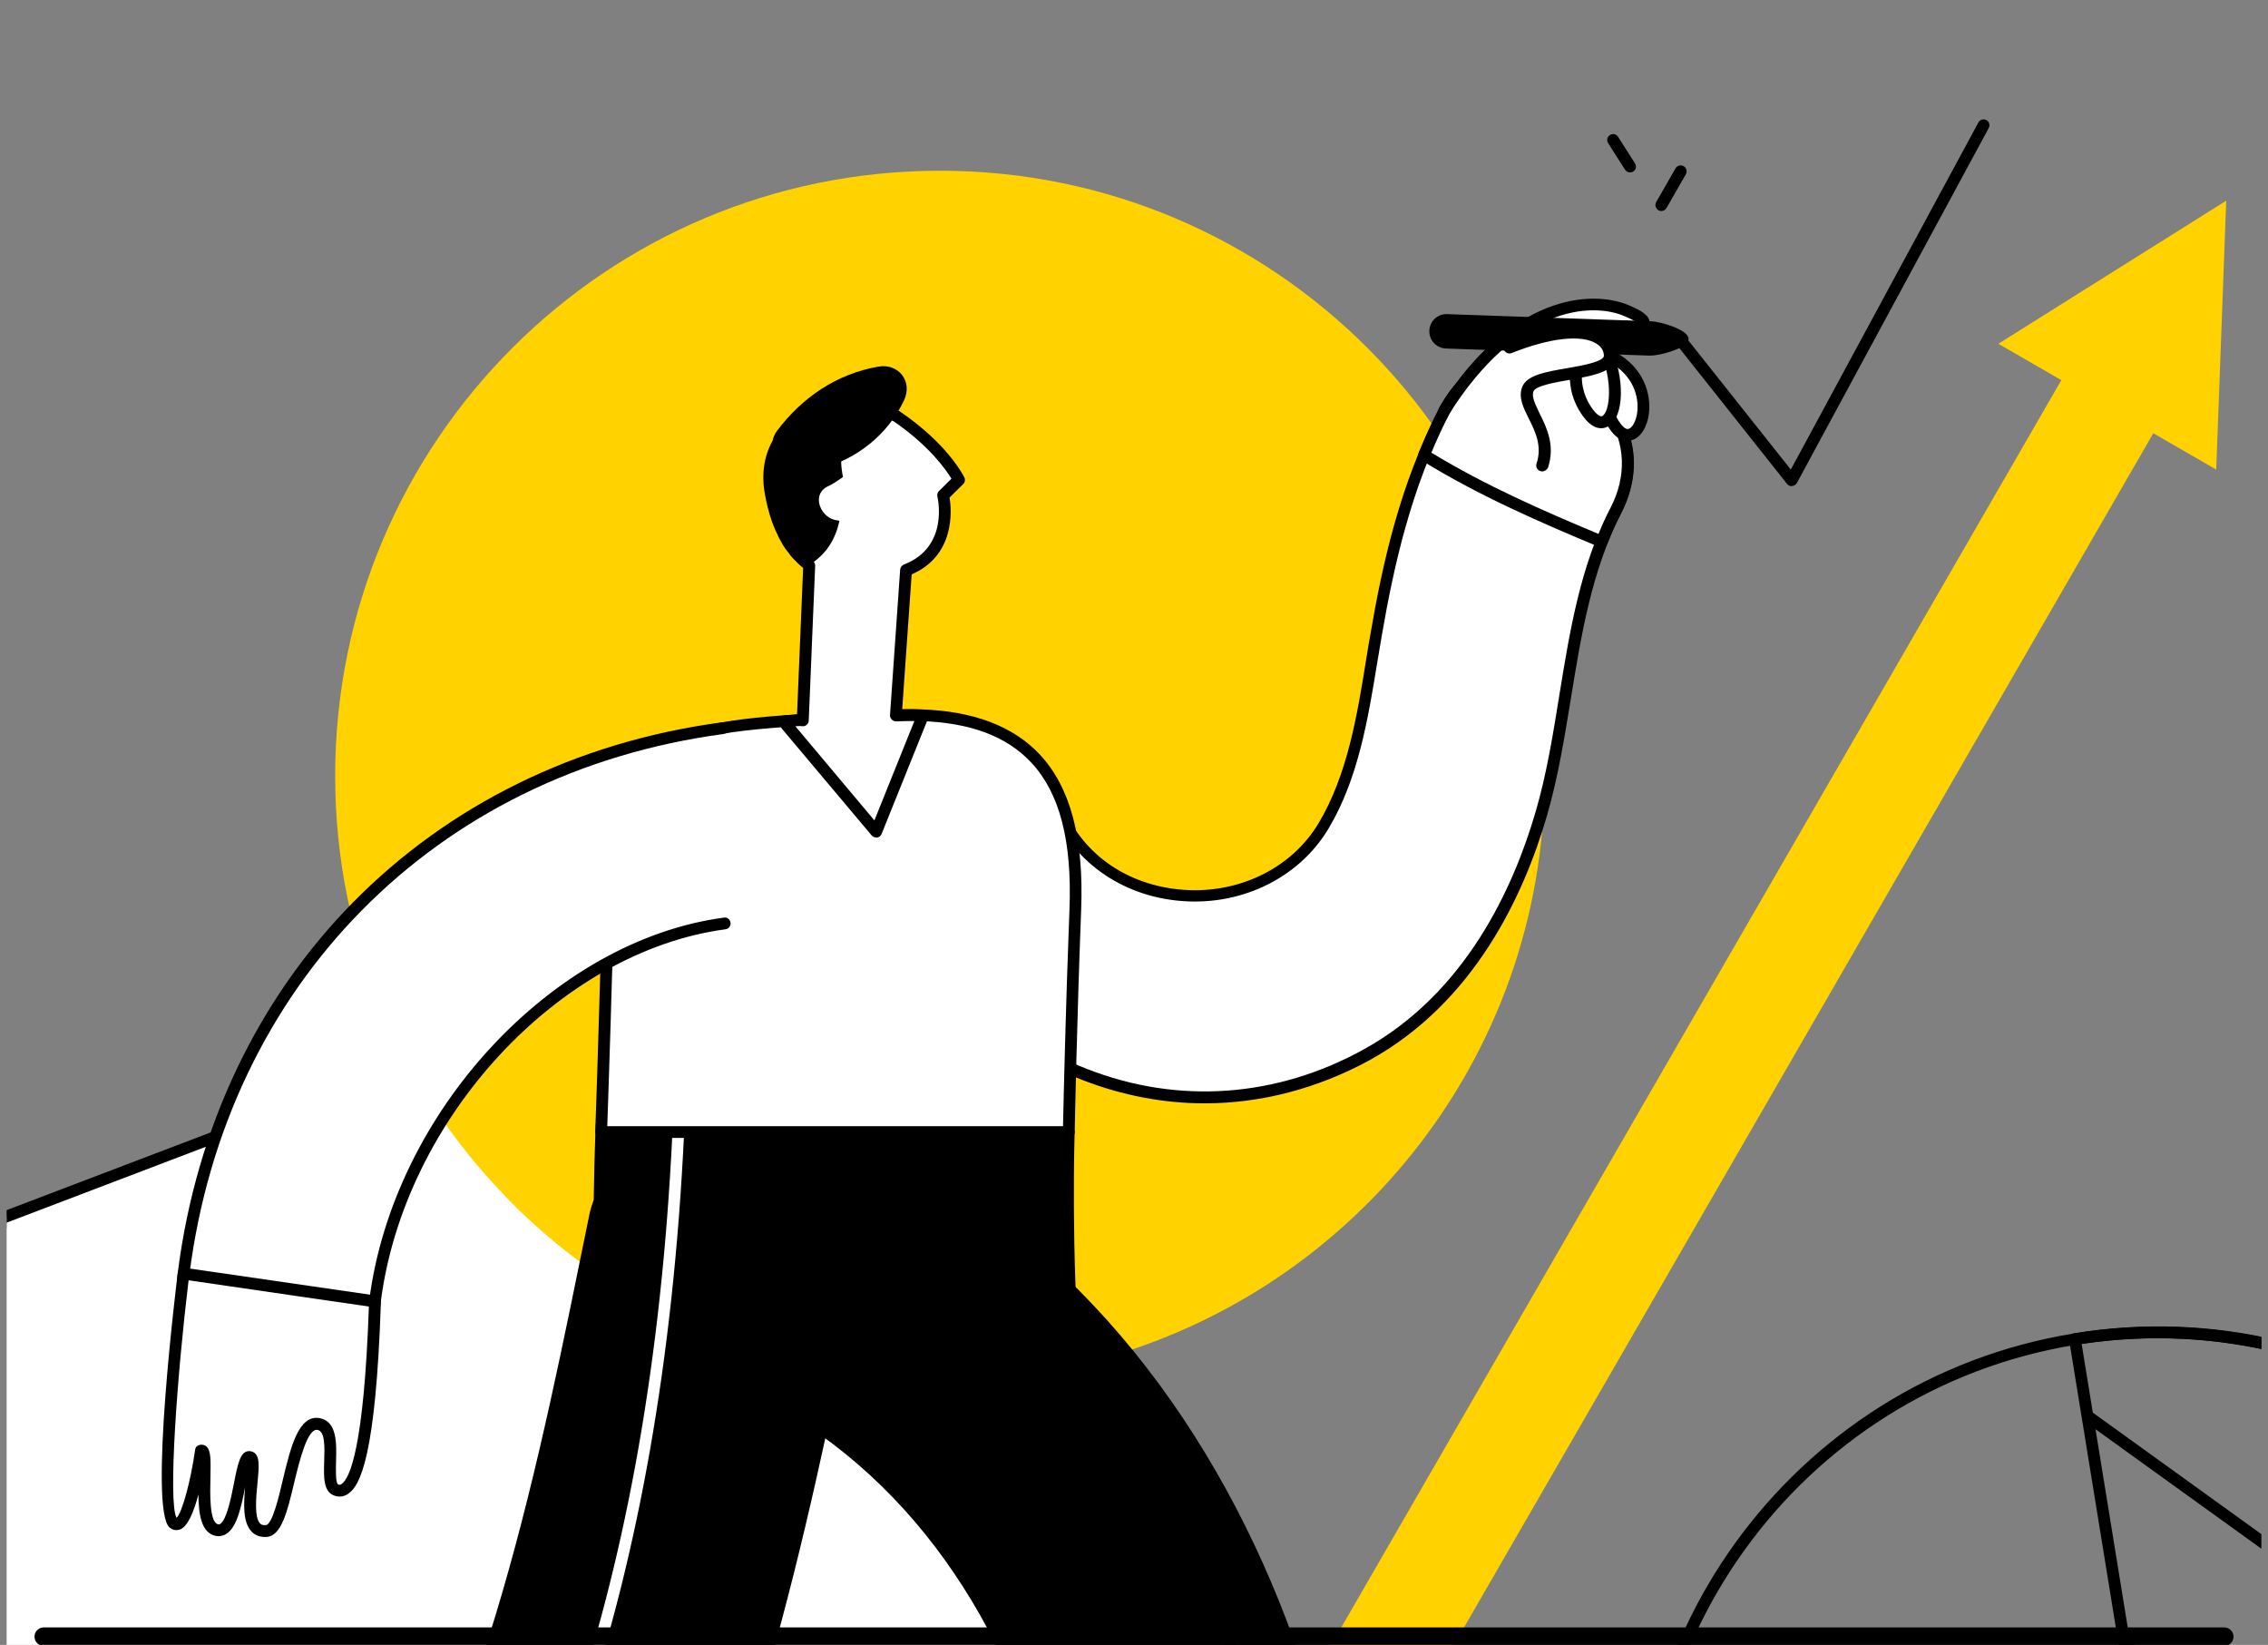 <svg width="171" height="124" viewBox="0 0 171 124" fill="none" xmlns="http://www.w3.org/2000/svg">
<rect x="0" y="0" width="171" height="124" fill="#808080" stroke="none"/>
<g clip-path="url(#clip0_9715_28387)">
<path d="M-6.28 208.371C-6.357 208.371 -6.421 208.358 -6.484 208.32C-6.599 208.256 -6.676 208.154 -6.701 208.026L-30.201 103.779C-30.252 103.562 -30.137 103.345 -29.92 103.268L70.46 65.038C70.588 64.987 70.715 65 70.83 65.064C70.945 65.128 71.022 65.23 71.047 65.358L94.547 169.605C94.598 169.822 94.483 170.039 94.266 170.116L-6.114 208.346C-6.165 208.358 -6.229 208.371 -6.28 208.371ZM-29.256 103.945L-5.961 207.324L93.577 169.414L70.281 66.047L-29.256 103.945Z" fill="black"/>
<path d="M70.34 65.089L-30.038 103.328L12.605 215.265L112.983 177.025L70.34 65.089Z" fill="white"/>
<path d="M12.585 215.711C12.406 215.711 12.24 215.609 12.164 215.43L-30.47 103.498C-30.559 103.269 -30.444 103.013 -30.214 102.924L70.166 64.694C70.281 64.656 70.395 64.656 70.51 64.707C70.612 64.758 70.702 64.847 70.74 64.95L113.374 176.882C113.463 177.111 113.348 177.367 113.118 177.456L12.738 215.686C12.7 215.699 12.649 215.711 12.585 215.711ZM-29.474 103.588L12.853 214.69L112.404 176.767L70.089 65.664L-29.474 103.588Z" fill="black"/>
<path d="M61.345 68.638C61.167 68.638 61.001 68.536 60.924 68.358L58.461 61.911C58.371 61.682 58.486 61.426 58.716 61.337C58.946 61.248 59.201 61.362 59.29 61.592L61.754 68.038C61.843 68.268 61.728 68.523 61.498 68.613C61.447 68.626 61.396 68.638 61.345 68.638Z" fill="black"/>
<path d="M54.224 71.344C54.045 71.344 53.879 71.242 53.802 71.064L51.352 64.605C51.262 64.375 51.377 64.12 51.607 64.03C51.837 63.941 52.092 64.056 52.181 64.286L54.645 70.745C54.734 70.974 54.619 71.23 54.39 71.319C54.326 71.332 54.275 71.344 54.224 71.344Z" fill="black"/>
<path d="M135.085 36.65C134.945 36.65 134.817 36.586 134.741 36.484L126.418 25.992C126.265 25.8 126.303 25.519 126.495 25.366C126.686 25.213 126.967 25.239 127.12 25.443L135.022 35.399L149.165 9.232C149.28 9.015 149.548 8.938 149.765 9.053C149.982 9.168 150.058 9.436 149.943 9.653L135.481 36.407C135.404 36.535 135.277 36.624 135.124 36.637C135.111 36.65 135.098 36.65 135.085 36.65Z" fill="black"/>
<path d="M72.039 173.065L78.983 177.074L162.591 32.247L155.659 28.239L72.039 173.065Z" fill="#FFD200"/>
<path d="M167.85 15.13L167.097 35.4L150.669 25.916L167.85 15.13Z" fill="#FFD200"/>
<path d="M116.461 58.49C116.461 79.948 101.629 97.946 81.665 102.796C78.206 103.639 74.581 104.085 70.866 104.085C61.025 104.085 51.911 100.958 44.457 95.648C44.418 95.635 44.393 95.61 44.354 95.584C42.746 94.435 41.24 93.197 39.797 91.857C39.338 91.436 38.891 91.002 38.457 90.555C38.291 90.389 38.125 90.223 37.972 90.044C34.309 86.241 31.309 81.811 29.152 76.91C29.062 76.731 28.986 76.552 28.909 76.361C28.884 76.297 28.858 76.246 28.833 76.182C26.535 70.744 25.271 64.771 25.271 58.49C25.271 33.293 45.682 12.87 70.879 12.87C96.051 12.87 116.461 33.306 116.461 58.49Z" fill="#FFD200"/>
<path d="M162.579 178.553C154.41 178.553 146.47 176 139.705 171.137C131.191 165.01 125.587 155.922 123.902 145.582C120.43 124.202 134.995 103.996 156.363 100.524C177.73 97.039 197.949 111.616 201.421 132.997C203.106 143.349 200.655 153.739 194.528 162.24C188.401 170.754 179.326 176.37 168.961 178.043C166.829 178.374 164.698 178.553 162.579 178.553ZM162.681 100.881C160.639 100.881 158.584 101.047 156.503 101.379C135.62 104.774 121.388 124.534 124.783 145.429C126.43 155.551 131.918 164.423 140.228 170.409C148.551 176.409 158.698 178.796 168.821 177.149C178.943 175.502 187.814 170.014 193.801 161.704C199.787 153.381 202.187 143.234 200.541 133.124C197.49 114.297 181.164 100.881 162.681 100.881Z" fill="black"/>
<path d="M162.669 139.723C162.452 139.723 162.26 139.57 162.235 139.353L156.006 101.021C155.993 100.907 156.018 100.792 156.082 100.69C156.146 100.6 156.261 100.524 156.376 100.511C166.728 98.826 177.118 101.277 185.632 107.416C194.146 113.543 199.75 122.632 201.435 132.984C201.447 133.099 201.422 133.214 201.358 133.316C201.294 133.405 201.179 133.482 201.064 133.494L162.745 139.723C162.72 139.711 162.694 139.723 162.669 139.723ZM156.95 101.315L163.039 138.766L200.477 132.677C196.903 112.178 177.527 98.213 156.95 101.315Z" fill="black"/>
<path d="M194.464 133.916C194.375 133.916 194.286 133.891 194.209 133.827L157.205 107.174C157 107.034 156.962 106.753 157.103 106.549C157.243 106.345 157.524 106.306 157.728 106.447L194.732 133.112C194.937 133.252 194.975 133.533 194.834 133.737C194.745 133.852 194.605 133.916 194.464 133.916Z" fill="black"/>
<path d="M177.437 136.89C177.348 136.89 177.258 136.864 177.182 136.801L159.886 124.342C159.682 124.202 159.643 123.921 159.784 123.717C159.924 123.513 160.205 123.474 160.409 123.615L177.705 136.073C177.909 136.213 177.948 136.494 177.807 136.698C177.718 136.826 177.577 136.89 177.437 136.89Z" fill="black"/>
<path d="M80.875 207.746H101.757C104.055 187.667 104.744 146.119 98.528 126.525C93.537 110.812 83.606 95.852 68.914 87.874C63.962 87.747 59.009 87.555 54.095 87.083C53.086 87.849 52.193 88.819 51.478 90.044C48.848 94.525 50.061 101.992 55.231 104.341C67.842 110.072 75.424 121.317 79.1 134.465C83.862 151.506 82.891 190.386 80.875 207.746Z" fill="black"/>
<path d="M81.028 85.36C81.028 85.181 80.926 85.015 80.773 84.939C79.79 84.492 56.61 74.14 48.032 79.45C46.041 80.688 44.981 82.654 44.892 85.322C44.841 86.815 44.79 88.577 44.764 90.44C44.624 90.836 44.496 91.232 44.419 91.653C40.577 110.468 36.825 130.048 26.536 146.579C18.98 158.718 -3.754 174.877 -16.212 177.711C-13.965 184.285 -11.885 190.399 -9.715 196.998C8.066 192.914 32 175.414 42.518 160.249C54.044 143.63 59.073 123.526 63.196 103.894C65.621 104.315 68.098 104.532 70.6 104.532C74.148 104.532 77.684 104.098 81.105 103.23C81.309 103.179 81.462 102.975 81.437 102.758C80.747 94.665 81.015 85.449 81.028 85.36Z" fill="black"/>
<path d="M-12.536 184.859C-12.727 184.859 -12.919 184.732 -12.97 184.527C-13.034 184.285 -12.893 184.042 -12.651 183.991C14.435 177.035 47.419 154.275 50.699 85.373C50.712 85.13 50.916 84.926 51.159 84.951C51.401 84.964 51.593 85.168 51.58 85.411C48.274 154.863 14.946 177.826 -12.434 184.859C-12.472 184.846 -12.511 184.859 -12.536 184.859Z" fill="white"/>
<path d="M108.905 30.944C106.135 36.305 104.782 41.87 103.774 47.768C102.944 52.593 102.357 57.967 99.804 62.243C95.171 70.003 82.419 69.11 79.47 60.188C76.458 51.099 63.349 55.337 66.387 64.515C71.454 79.819 88.61 87.504 103.085 79.475C109.977 75.645 114.075 68.689 116.219 61.311C118.389 53.818 118.198 45.508 121.823 38.488C126.227 29.961 113.334 22.392 108.905 30.944Z" fill="white"/>
<path d="M90.831 83.176C87.742 83.176 84.64 82.589 81.64 81.428C74.237 78.543 68.518 72.429 65.952 64.681C65.021 61.847 65.467 59.217 67.216 57.239C68.978 55.26 71.799 54.329 74.403 54.877C77.007 55.413 78.947 57.264 79.879 60.085C81.168 63.966 84.499 66.57 88.801 67.042C93.154 67.514 97.328 65.561 99.421 62.051C101.591 58.413 102.319 53.984 103.008 49.695C103.11 49.031 103.225 48.367 103.34 47.729C104.22 42.585 105.535 36.535 108.522 30.778C110.82 26.336 115.3 26.081 118.491 27.727C122.18 29.642 124.656 34.033 122.218 38.73C120.01 43.006 119.219 47.87 118.453 52.58C117.968 55.528 117.483 58.579 116.64 61.477C114.904 67.476 111.177 75.53 103.289 79.909C99.332 82.066 95.081 83.176 90.831 83.176ZM72.909 55.592C71.02 55.592 69.144 56.396 67.88 57.813C66.348 59.536 65.965 61.872 66.795 64.387C69.271 71.892 74.798 77.79 81.959 80.585C88.852 83.278 96.268 82.742 102.855 79.092C110.475 74.867 114.087 67.016 115.785 61.183C116.615 58.349 117.1 55.324 117.572 52.388C118.351 47.614 119.142 42.675 121.414 38.284C123.571 34.097 121.363 30.191 118.057 28.48C115.16 26.974 111.318 27.217 109.288 31.148C106.365 36.816 105.076 42.764 104.195 47.844C104.08 48.495 103.978 49.146 103.863 49.81C103.148 54.175 102.421 58.694 100.161 62.472C97.889 66.276 93.371 68.408 88.686 67.885C84.104 67.387 80.402 64.489 79.023 60.328C78.194 57.826 76.483 56.179 74.211 55.72C73.79 55.643 73.356 55.592 72.909 55.592Z" fill="black"/>
<path d="M120.762 40.836C121.068 40.045 121.413 39.266 121.809 38.501C126.225 29.974 113.32 22.404 108.904 30.957C108.329 32.067 107.832 33.191 107.372 34.314C111.61 36.931 116.167 38.922 120.762 40.836Z" fill="white"/>
<path d="M120.764 41.283C120.7 41.283 120.649 41.271 120.598 41.245C116.194 39.407 111.522 37.39 107.144 34.684C106.965 34.569 106.889 34.34 106.965 34.135C107.488 32.872 107.986 31.761 108.522 30.74C109.799 28.276 111.879 26.86 114.381 26.745C117.241 26.604 120.291 28.238 121.925 30.804C123.482 33.229 123.585 36.025 122.206 38.692C121.849 39.382 121.517 40.135 121.172 40.99C121.134 41.105 121.044 41.194 120.93 41.232C120.878 41.271 120.815 41.283 120.764 41.283ZM107.922 34.123C112.007 36.612 116.373 38.514 120.521 40.25C120.815 39.535 121.108 38.884 121.427 38.284C122.653 35.922 122.563 33.433 121.185 31.289C119.704 28.979 116.972 27.511 114.432 27.638C112.25 27.74 110.437 28.991 109.314 31.148C108.829 32.055 108.382 33.025 107.922 34.123Z" fill="black"/>
<path d="M121.631 26.975C125.563 29.157 123.559 34.518 121.848 32.234C120.814 30.868 120.929 29.489 120.929 29.489L121.631 26.975Z" fill="white"/>
<path d="M122.703 33.229C122.371 33.229 121.925 33.089 121.478 32.501C120.355 31.008 120.47 29.514 120.482 29.451C120.508 29.208 120.725 29.029 120.967 29.042C121.21 29.068 121.389 29.272 121.376 29.527C121.376 29.54 121.299 30.753 122.206 31.965C122.333 32.131 122.563 32.386 122.78 32.335C123.035 32.272 123.354 31.799 123.444 31.072C123.584 29.897 123.137 28.314 121.427 27.357C121.21 27.242 121.133 26.962 121.248 26.757C121.363 26.54 121.644 26.464 121.848 26.579C123.942 27.74 124.503 29.719 124.324 31.174C124.197 32.221 123.673 33.012 123.01 33.191C122.92 33.216 122.818 33.229 122.703 33.229Z" fill="black"/>
<path d="M108.905 30.944C113.921 23.004 119.653 22.149 122.627 23.4C125.601 24.651 122.997 24.779 119.984 25.864L108.905 30.944Z" fill="white"/>
<path d="M108.904 31.391C108.828 31.391 108.738 31.365 108.662 31.327C108.458 31.199 108.394 30.919 108.521 30.714C113.934 22.149 120.035 21.843 122.792 23.005C123.788 23.426 124.4 23.796 124.375 24.358C124.337 25.009 123.532 25.238 122.077 25.672C121.49 25.851 120.814 26.042 120.124 26.298C119.895 26.374 119.639 26.259 119.55 26.03C119.461 25.8 119.588 25.545 119.818 25.455C120.533 25.2 121.222 24.996 121.822 24.817C122.396 24.651 123.073 24.447 123.379 24.294C123.252 24.204 122.984 24.038 122.448 23.821C119.958 22.762 114.38 23.132 109.275 31.186C109.198 31.314 109.045 31.391 108.904 31.391Z" fill="black"/>
<path d="M120.98 26.222C122.576 29.643 121.44 33.421 119.729 31.136C118.696 29.77 118.81 28.392 118.81 28.392L120.98 26.222Z" fill="white"/>
<path d="M120.725 32.284C120.367 32.284 119.895 32.105 119.372 31.403C118.261 29.91 118.363 28.416 118.376 28.352C118.402 28.11 118.631 27.931 118.861 27.944C119.104 27.97 119.282 28.174 119.27 28.429C119.27 28.442 119.193 29.654 120.099 30.867C120.329 31.173 120.636 31.467 120.814 31.365C121.376 31.033 121.657 28.71 120.597 26.412C120.495 26.195 120.584 25.927 120.814 25.825C121.031 25.723 121.299 25.812 121.401 26.042C122.525 28.455 122.474 31.416 121.274 32.131C121.146 32.195 120.967 32.284 120.725 32.284Z" fill="black"/>
<path d="M124.439 26.809C124.427 26.809 124.414 26.809 124.388 26.809L109.02 26.273C108.305 26.247 107.743 25.647 107.769 24.932C107.794 24.218 108.369 23.656 109.109 23.681L124.478 24.218C125.192 24.243 127.337 24.856 127.311 25.558C127.286 26.26 125.129 26.809 124.439 26.809Z" fill="black"/>
<path d="M113.793 26.208C118.886 24.166 121.286 25.187 121.363 26.795C121.439 28.391 115.683 27.957 115.172 29.348C114.661 30.727 117.138 32.476 116.27 35.105L113.793 26.208Z" fill="white"/>
<path d="M116.27 35.539C116.219 35.539 116.181 35.526 116.129 35.514C115.9 35.437 115.772 35.182 115.849 34.952C116.295 33.624 115.747 32.514 115.261 31.544C114.853 30.727 114.47 29.961 114.764 29.182C115.096 28.289 116.512 28.034 118.172 27.753C119.206 27.574 120.954 27.268 120.929 26.808C120.916 26.438 120.725 26.132 120.38 25.915C119.27 25.2 116.87 25.455 113.972 26.617C113.742 26.706 113.487 26.591 113.398 26.374C113.309 26.144 113.411 25.889 113.64 25.8C116.908 24.498 119.474 24.268 120.865 25.174C121.452 25.557 121.797 26.119 121.822 26.783C121.873 28.021 120.15 28.314 118.338 28.634C117.317 28.812 115.772 29.08 115.619 29.502C115.466 29.91 115.759 30.484 116.078 31.161C116.615 32.233 117.266 33.573 116.717 35.245C116.627 35.424 116.449 35.539 116.27 35.539Z" fill="black"/>
<path d="M81.068 68.588C80.749 76.961 80.583 85.335 80.583 85.335H45.328C46.336 58.325 44.523 55.376 59.356 54.342C61.628 54.176 64.296 54.062 67.423 53.921C68.1 53.883 68.751 53.883 69.363 53.908C79.23 54.202 81.375 60.699 81.068 68.588Z" fill="white"/>
<path d="M80.583 85.781H45.327C45.212 85.781 45.097 85.73 45.008 85.64C44.919 85.551 44.88 85.436 44.88 85.321C44.995 82.245 45.072 79.488 45.148 77.012C45.697 57.801 45.774 54.852 59.33 53.908C61.245 53.767 63.427 53.665 65.942 53.55L67.397 53.487C68.022 53.448 68.661 53.448 69.376 53.474C73.358 53.589 76.396 54.737 78.4 56.882C80.71 59.358 81.731 63.188 81.514 68.625C81.195 76.897 81.029 85.283 81.029 85.36C81.017 85.589 80.825 85.781 80.583 85.781ZM45.787 84.9H80.149C80.187 83.075 80.353 75.786 80.634 68.574C80.838 63.392 79.893 59.767 77.749 57.482C75.885 55.491 73.141 54.469 69.35 54.355C68.673 54.329 68.048 54.342 67.448 54.367L65.993 54.431C63.478 54.546 61.308 54.648 59.394 54.789C46.642 55.682 46.591 57.699 46.042 77.037C45.965 79.399 45.889 82.002 45.787 84.9Z" fill="black"/>
<path d="M72.311 36.152C72.311 36.152 71.162 33.778 67.626 31.365C67.588 31.353 67.575 31.327 67.537 31.327C67.447 31.263 67.345 31.212 67.256 31.161C67.154 31.11 67.052 31.059 66.962 31.021C66.873 30.97 66.745 30.931 66.643 30.88C66.12 30.663 65.546 30.536 64.958 30.485C64.601 30.446 64.244 30.446 63.899 30.472C63.784 30.485 63.644 30.485 63.516 30.497C62.444 30.612 61.384 30.957 60.491 31.544C60.108 31.774 59.763 32.055 59.457 32.374C59.444 32.387 59.444 32.387 59.444 32.387C59.431 32.399 59.406 32.412 59.406 32.425C59.393 32.438 59.367 32.45 59.367 32.476C59.138 32.706 58.946 32.961 58.768 33.242C58.104 34.288 57.81 35.629 58.117 37.237C58.334 38.36 58.627 39.343 59.036 40.135C59.112 40.326 59.214 40.492 59.304 40.658C59.47 40.964 59.648 41.22 59.852 41.462C59.942 41.603 60.057 41.717 60.146 41.819C60.159 41.845 60.184 41.871 60.223 41.883C60.363 42.036 60.516 42.177 60.657 42.305C60.657 42.317 60.899 42.509 61.027 42.598L60.542 54.278C60.082 54.303 59.648 54.342 59.227 54.367L59.316 54.661L60.465 56.026L62.801 58.796L66.082 62.702L69.617 53.92C68.979 53.907 68.303 53.908 67.601 53.933H67.575L68.341 42.968C72.157 41.5 71.136 37.326 71.136 37.326L72.311 36.152Z" fill="white"/>
<path d="M66.069 63.136C65.941 63.136 65.814 63.085 65.724 62.983L58.959 54.941C58.921 54.903 58.895 54.852 58.87 54.788L58.78 54.494C58.742 54.367 58.755 54.226 58.831 54.111C58.908 53.996 59.036 53.932 59.176 53.92L59.725 53.882C59.84 53.869 59.967 53.869 60.095 53.856L60.554 42.815C60.452 42.738 60.376 42.674 60.325 42.623C60.197 42.508 60.057 42.368 59.929 42.227C59.865 42.176 59.814 42.125 59.763 42.062L59.725 42.023C59.636 41.921 59.546 41.819 59.469 41.691C59.278 41.474 59.074 41.181 58.908 40.862C58.78 40.645 58.691 40.479 58.614 40.287C58.219 39.509 57.9 38.5 57.682 37.313C57.376 35.705 57.619 34.224 58.385 32.999C58.589 32.68 58.793 32.412 59.023 32.182C59.035 32.169 59.048 32.156 59.061 32.144C59.087 32.105 59.125 32.067 59.163 32.041C59.495 31.697 59.865 31.403 60.274 31.161C61.193 30.561 62.303 30.178 63.478 30.063L63.873 30.037C64.231 30.012 64.601 30.025 65.009 30.05C65.648 30.101 66.26 30.254 66.809 30.471L66.898 30.51C66.988 30.548 67.09 30.586 67.179 30.637C67.218 30.65 67.281 30.688 67.345 30.727L67.447 30.778C67.549 30.841 67.652 30.893 67.741 30.956C67.766 30.969 67.805 30.982 67.817 30.995C71.468 33.471 72.655 35.883 72.706 35.986C72.796 36.152 72.757 36.369 72.617 36.496L71.596 37.505C71.749 38.462 72.03 41.87 68.737 43.3L68.022 53.486C68.52 53.473 69.043 53.473 69.605 53.486C69.745 53.486 69.885 53.562 69.962 53.69C70.039 53.818 70.051 53.971 70 54.099L66.465 62.88C66.401 63.021 66.273 63.123 66.12 63.148C66.12 63.136 66.094 63.136 66.069 63.136ZM59.967 54.749L65.928 61.846L68.941 54.354C68.481 54.354 68.034 54.367 67.6 54.379C67.473 54.392 67.332 54.341 67.243 54.252C67.154 54.162 67.09 54.035 67.103 53.907L67.869 42.942C67.881 42.776 67.996 42.623 68.149 42.559C71.545 41.257 70.715 37.594 70.677 37.441C70.638 37.288 70.69 37.134 70.792 37.02L71.736 36.088C71.328 35.411 70.051 33.586 67.358 31.748C67.294 31.735 67.307 31.735 67.256 31.697C67.179 31.646 67.09 31.595 67.013 31.556L66.745 31.429C66.669 31.39 66.605 31.365 66.541 31.339L66.439 31.301C65.967 31.11 65.443 30.982 64.894 30.944C64.537 30.905 64.218 30.905 63.912 30.931L63.529 30.956C62.52 31.058 61.525 31.403 60.721 31.927C60.35 32.144 60.044 32.399 59.763 32.692C59.75 32.705 59.738 32.718 59.725 32.731C59.712 32.743 59.712 32.743 59.699 32.756C59.687 32.782 59.674 32.794 59.648 32.82C59.457 33.011 59.278 33.241 59.112 33.509C58.461 34.531 58.257 35.794 58.525 37.173C58.742 38.283 59.035 39.215 59.406 39.955C59.482 40.134 59.559 40.275 59.636 40.402C59.814 40.721 59.98 40.964 60.172 41.194C60.261 41.321 60.325 41.398 60.389 41.462L60.465 41.551C60.491 41.564 60.516 41.589 60.542 41.615C60.682 41.768 60.823 41.896 60.95 42.023L60.963 42.036C61.027 42.087 61.18 42.215 61.282 42.279C61.397 42.368 61.474 42.508 61.461 42.649L60.976 54.328C60.963 54.558 60.784 54.737 60.554 54.749C60.35 54.724 60.159 54.737 59.967 54.749Z" fill="black"/>
<path d="M62.443 36.65C62.749 36.51 63.133 36.267 63.554 35.961C63.273 34.518 63.362 33.089 64.588 31.914C65.162 31.366 65.902 31.11 66.643 30.868C66.119 30.651 65.545 30.536 64.971 30.472C64.626 30.447 64.269 30.434 63.924 30.459C63.796 30.472 63.669 30.472 63.541 30.485C62.481 30.612 61.448 30.957 60.554 31.506L60.503 31.519C60.082 31.608 59.686 31.889 59.469 32.336C59.469 32.348 59.469 32.348 59.456 32.361V32.374C59.456 32.387 59.431 32.399 59.431 32.412C59.418 32.412 59.418 32.412 59.418 32.412C59.405 32.412 59.405 32.412 59.392 32.412C59.392 32.425 59.38 32.438 59.38 32.463C59.354 32.514 59.354 32.565 59.341 32.616C59.15 32.821 58.971 33.025 58.78 33.229C58.116 34.276 57.822 35.616 58.129 37.212C58.346 38.348 58.639 39.318 59.048 40.109C59.124 40.288 59.214 40.467 59.316 40.633C59.482 40.926 59.66 41.194 59.865 41.437C59.954 41.577 60.056 41.692 60.158 41.794C60.171 41.82 60.209 41.858 60.235 41.871C60.388 42.024 60.529 42.164 60.669 42.292C60.669 42.305 60.899 42.483 61.026 42.573C62.239 41.845 62.992 40.696 63.286 39.267C63.247 39.254 63.196 39.228 63.145 39.228C61.894 39.126 61.09 37.276 62.443 36.65Z" fill="black"/>
<path d="M66.221 27.638C63.081 28.187 60.477 29.961 58.588 32.476C57.605 33.791 58.984 35.067 60.298 34.939C60.669 35.31 61.218 35.514 61.881 35.335C64.626 34.608 66.949 32.744 68.161 30.178C68.838 28.749 67.74 27.37 66.221 27.638Z" fill="black"/>
<path d="M54.644 54.967C32.625 57.915 16.644 73.96 13.836 96.005C13.338 99.936 17.563 103.332 21.163 103.332C25.541 103.332 27.775 102.042 28.285 98.098C29.983 84.772 41.318 71.395 54.644 69.608V54.967Z" fill="white"/>
<path d="M21.162 103.778C19.018 103.778 16.631 102.63 15.074 100.868C13.784 99.4 13.184 97.651 13.401 95.954C16.222 73.769 32.216 57.431 54.414 54.456C54.656 54.418 54.886 54.597 54.912 54.839C54.95 55.082 54.771 55.312 54.529 55.337C32.74 58.26 17.052 74.292 14.282 96.069C14.104 97.511 14.614 99.004 15.737 100.281C17.129 101.864 19.26 102.885 21.162 102.885C25.579 102.885 27.391 101.57 27.838 98.047C29.638 83.866 41.637 70.91 54.58 69.174C54.822 69.123 55.052 69.314 55.078 69.557C55.116 69.799 54.937 70.029 54.695 70.055C42.122 71.74 30.468 84.351 28.706 98.162C28.221 102.157 26.026 103.778 21.162 103.778Z" fill="black"/>
<path d="M13.835 96.018C13.337 100.051 11.895 113.901 13.069 114.82C14.244 115.739 15.163 109.331 15.163 109.331C15.941 109.331 14.639 114.947 16.337 115.343C18.035 115.739 17.997 109.701 18.826 109.854C19.669 110.02 17.716 115.573 20.064 115.432C21.813 115.318 21.813 106.88 24.06 107.378C25.744 107.748 24.187 111.96 25.362 112.343C26.536 112.739 27.863 110.441 28.272 98.124L13.835 96.018Z" fill="white"/>
<path d="M19.976 115.866C19.465 115.866 19.146 115.649 18.968 115.458C18.304 114.768 18.368 113.403 18.483 112.101C18.189 113.594 17.87 115.113 17.078 115.624C16.823 115.79 16.53 115.841 16.236 115.777C15.177 115.534 14.972 114.168 14.96 112.662C14.628 113.926 14.168 115.062 13.594 115.292C13.326 115.394 13.045 115.356 12.802 115.164C11.181 113.9 13.313 96.694 13.402 95.954C13.415 95.839 13.479 95.724 13.568 95.66C13.658 95.583 13.785 95.558 13.9 95.57L28.337 97.664C28.567 97.702 28.72 97.894 28.72 98.123C28.337 109.841 27.137 111.998 26.269 112.598C25.95 112.828 25.58 112.879 25.222 112.752C24.367 112.471 24.405 111.335 24.444 110.122C24.482 109.088 24.507 107.914 23.959 107.799C23.205 107.62 22.605 110.007 22.184 111.756C21.648 114.015 21.214 115.802 20.078 115.866C20.053 115.866 20.014 115.866 19.976 115.866ZM18.776 109.394C18.827 109.394 18.866 109.394 18.916 109.407C19.631 109.548 19.542 110.479 19.414 111.781C19.312 112.815 19.159 114.385 19.606 114.845C19.67 114.909 19.785 114.998 20.04 114.973C20.525 114.947 21.035 112.815 21.329 111.539C21.916 109.088 22.529 106.561 24.15 106.918C25.426 107.199 25.375 108.833 25.337 110.148C25.324 110.696 25.286 111.833 25.503 111.909C25.605 111.947 25.669 111.935 25.758 111.871C26.371 111.45 27.443 109.139 27.813 98.494L14.219 96.515C13.377 103.446 12.649 113.224 13.313 114.424C13.734 114.015 14.372 111.692 14.717 109.267C14.768 108.884 15.317 108.795 15.585 109.063C15.904 109.382 15.891 110.045 15.866 111.373C15.84 112.56 15.777 114.756 16.44 114.909C16.504 114.922 16.542 114.922 16.606 114.883C17.091 114.564 17.423 112.918 17.64 111.82C17.921 110.377 18.112 109.394 18.776 109.394Z" fill="black"/>
<path d="M122.893 12.997C122.753 12.997 122.6 12.921 122.523 12.793L121.247 10.789C121.119 10.585 121.17 10.304 121.387 10.176C121.591 10.049 121.872 10.1 122 10.317L123.276 12.321C123.404 12.525 123.353 12.806 123.136 12.934C123.059 12.985 122.983 12.997 122.893 12.997Z" fill="black"/>
<path d="M125.256 15.908C125.18 15.908 125.103 15.895 125.039 15.844C124.822 15.716 124.758 15.448 124.873 15.231L126.328 12.691C126.456 12.474 126.724 12.41 126.941 12.525C127.158 12.653 127.222 12.921 127.107 13.138L125.652 15.678C125.562 15.831 125.409 15.908 125.256 15.908Z" fill="black"/>
<path d="M3.297 123.38L167.702 123.38" stroke="black" stroke-width="1.393" stroke-linecap="round"/>
</g>
<defs>
<clipPath id="clip0_9715_28387">
<rect width="170" height="124" fill="white" transform="translate(0.5)"/>
</clipPath>
</defs>
</svg>
